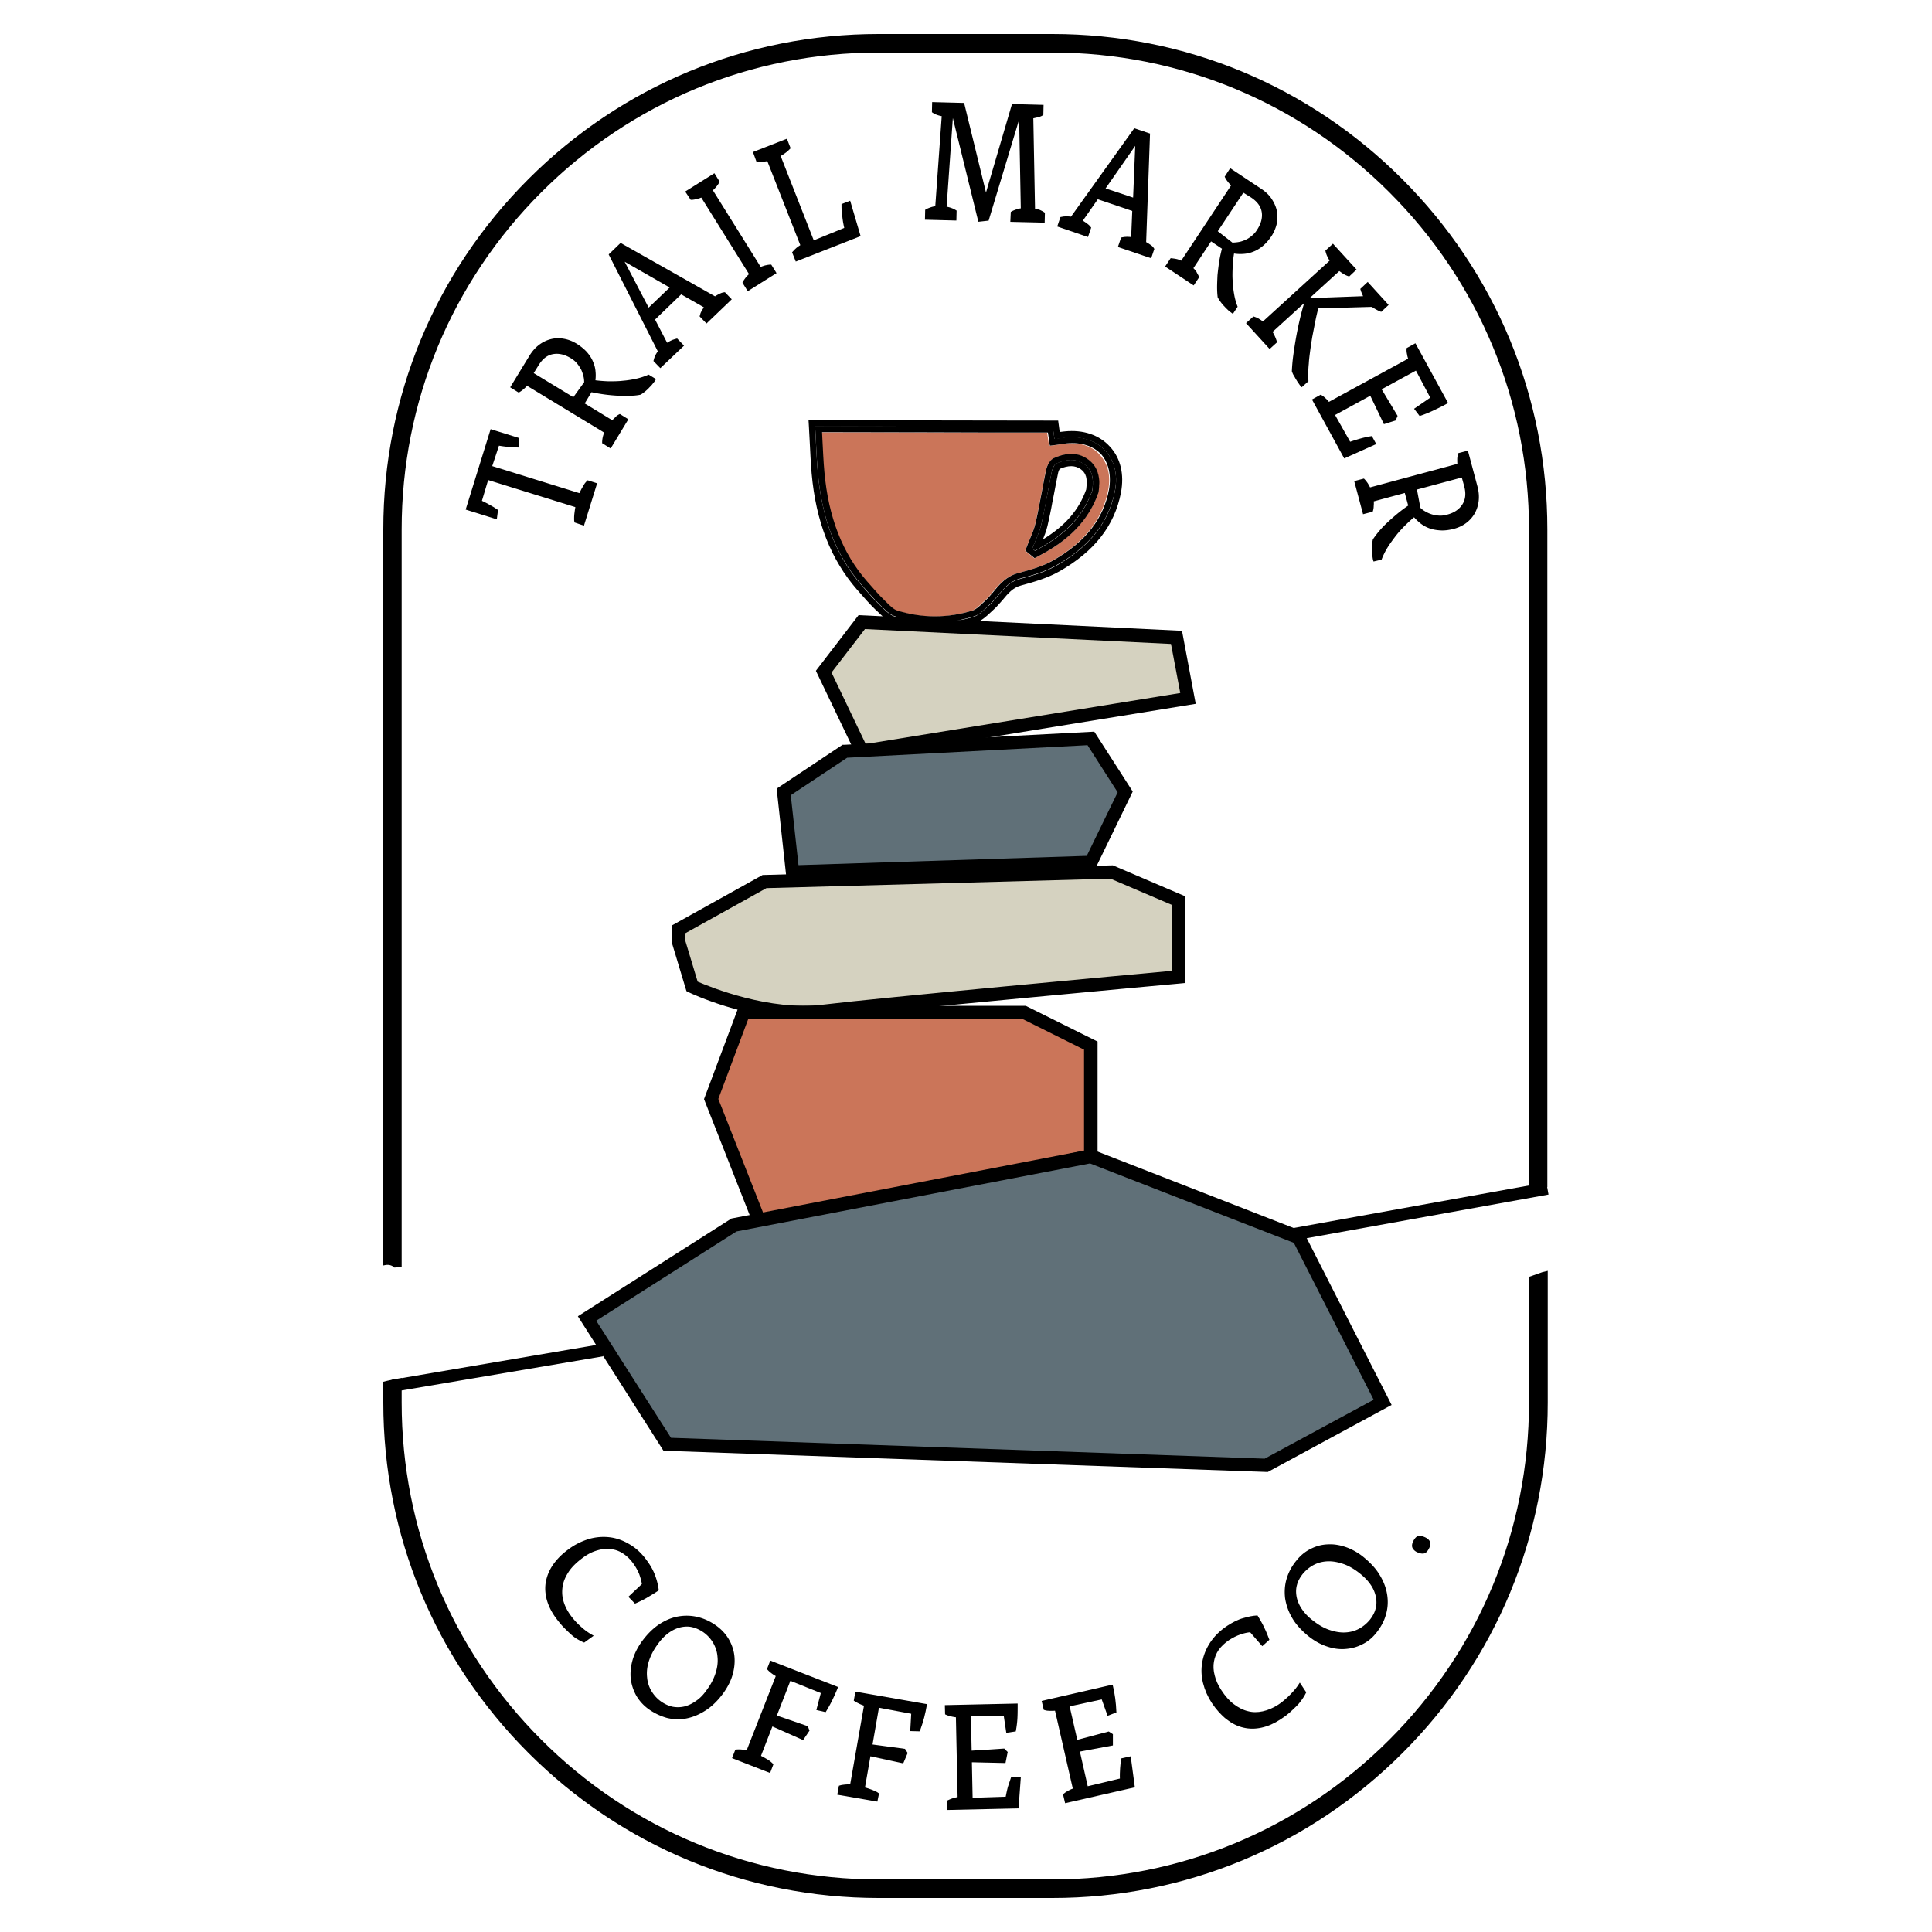 <?xml version="1.0" encoding="UTF-8"?>
<svg data-bbox="19.84 1.76 60.31 96.48" viewBox="0 0 100 100" xmlns="http://www.w3.org/2000/svg" data-type="ugc">
    <g>
        <path fill="#d5d2c0" d="m44.61 32.2-1.97 2.57 1.97 4.12 16.88-2.74-.59-3.16-16.29-.79z"/>
        <path d="m44.41 39.27-2.18-4.55 2.21-2.88 16.74.81.71 3.78-17.48 2.84zm-1.37-4.46 1.77 3.7 16.28-2.64-.48-2.54-15.84-.77-1.73 2.25z"/>
        <path fill="#607078" d="m43.72 38.89-3.16 2.1.45 4.15 15.45-.5 1.78-3.65-1.78-2.77-12.74.67z"/>
        <path d="m40.71 45.49-.51-4.67 3.41-2.27h.09l12.94-.68 1.99 3.1-1.95 4.02-15.97.5zm.22-4.33.4 3.62 14.92-.48 1.6-3.29-1.56-2.44-12.44.65-2.92 1.94z"/>
        <path d="m35.13 48.1 4.44-2.47 17.97-.49L61 46.62v3.95s-15.11 1.38-18.37 1.78c-3.26.39-6.81-1.28-6.81-1.28l-.69-2.29v-.68z" fill="#d5d2c0"/>
        <path d="M41.59 52.75c-2.96 0-5.78-1.31-5.92-1.38l-.14-.07-.75-2.49v-.91l4.69-2.61 18.13-.5 3.74 1.6v4.49l-.31.03c-.15.01-15.14 1.39-18.36 1.78-.35.04-.72.06-1.08.06zm-5.48-1.94c.68.29 3.72 1.53 6.49 1.19 2.97-.36 15.88-1.55 18.06-1.75v-3.41l-3.18-1.36-17.81.49-4.19 2.33v.42l.63 2.09z"/>
        <path fill="#cb7559" d="M38.49 52.4H53l3.46 1.72v5.73L39.38 63.4l-2.57-6.51 1.68-4.49z"/>
        <path d="m39.16 63.8-2.72-6.91 1.81-4.83h14.84l3.72 1.85v6.22L39.16 63.8zm-1.98-6.92L39.59 63l16.52-3.44v-5.23l-3.19-1.59H38.73l-1.55 4.14z"/>
        <path fill="#607078" d="M30.39 68.24 38 63.4l18.46-3.55 10.76 4.19 4.35 8.55-6.03 3.25-31-1.08-4.15-6.52z"/>
        <path d="m65.62 76.19-31.28-1.1-4.43-6.96 7.95-5.06 18.63-3.59 10.98 4.28 4.56 8.96-6.41 3.47zm-30.89-1.77 30.73 1.08 5.64-3.05-4.13-8.12-10.55-4.11-18.3 3.52-7.26 4.62 3.87 6.06z"/>
        <path d="m30.43 24.92.41.13-.65 2.09-.41-.14c-.01-.04-.01-.09-.01-.16s0-.14.01-.22l.03-.23c.01-.07.02-.13.03-.18l-4.61-1.43-.35 1.17c.14.06.28.14.43.22.15.08.28.16.41.25l-.05.39-1.5-.47 1.26-4.06 1.38.43.01.4c-.18 0-.35-.01-.52-.03-.17-.02-.34-.04-.51-.07l-.38 1.15 4.61 1.43c.02-.05.04-.1.08-.17.03-.07.07-.13.11-.2.04-.07.07-.13.11-.18.04-.05.08-.09.11-.12z" stroke="#000000" stroke-width=".107" stroke-miterlimit="10"/>
        <path d="m32.08 21.49.37.23-.86 1.42-.37-.23c0-.09.01-.18.03-.27.02-.09.05-.18.09-.27l-4.07-2.47a1.768 1.768 0 0 1-.42.36l-.37-.23.97-1.59c.14-.23.31-.42.5-.56.19-.14.39-.23.6-.28.21-.05.42-.05.64-.01.22.04.42.12.62.24.21.13.38.27.52.42.13.15.24.31.31.48.07.16.12.33.13.5.02.17.01.34-.01.5.23.03.47.05.73.06.26 0 .51 0 .76-.03.25-.02.48-.06.71-.11.22-.05.43-.12.61-.2l.31.19c-.03.06-.08.12-.13.18-.05.07-.11.13-.18.2-.06.07-.13.13-.21.2-.08.06-.15.12-.23.16-.15.03-.32.05-.51.05-.19.01-.39.01-.61 0a8.55 8.55 0 0 1-1.42-.19l-.4.66 1.51.92c.06-.07.13-.13.19-.19.04-.05.11-.1.19-.14zm-2.39-.86.6-.83c0-.11-.01-.23-.04-.34-.03-.12-.07-.24-.12-.35-.06-.11-.13-.22-.22-.33-.09-.11-.2-.2-.33-.28-.34-.21-.67-.28-.98-.22-.31.06-.56.26-.77.6l-.28.45 2.14 1.3z" stroke="#000000" stroke-width=".107" stroke-miterlimit="10"/>
        <path d="m34.18 18.98-.3-.31c.02-.09.05-.17.09-.26.04-.08.09-.15.14-.22l-2.54-5.01.56-.54 4.88 2.76c.08-.05.16-.1.24-.14.08-.04.16-.07.25-.08l.3.31-1.23 1.18-.3-.31c.02-.09.05-.17.1-.25.04-.08.09-.15.14-.22l-1.26-.72-1.41 1.36.67 1.29c.04-.03.09-.06.13-.08.04-.03.09-.05.13-.07.04-.02.09-.04.13-.05.04-.01.08-.03.13-.04l.3.31-1.15 1.09zm.57-4.11-2.55-1.46 1.36 2.6 1.19-1.14z" stroke="#000000" stroke-width=".107" stroke-miterlimit="10"/>
        <path d="m35.54 9.93 1.42-.89.23.37c-.05.08-.1.16-.16.23s-.12.13-.2.2l2.52 4.04c.09-.04.18-.06.26-.09.09-.02.18-.04.28-.04l.23.37-1.4.88-.23-.37c.04-.08.09-.16.15-.23s.12-.14.2-.2l-2.52-4.04c-.09.04-.18.07-.27.09-.09.02-.18.04-.27.04l-.24-.36z" stroke="#000000" stroke-width=".107" stroke-miterlimit="10"/>
        <path d="m42.09 12.51 1.67-.68c-.03-.12-.05-.24-.07-.34-.02-.11-.03-.21-.04-.3l-.03-.29c-.01-.09-.01-.19-.01-.3l.36-.14.51 1.73-3.26 1.28-.16-.4c.06-.07.13-.14.2-.2s.15-.11.23-.16l-1.74-4.43c-.09.02-.19.03-.28.04-.09.01-.18 0-.28-.01l-.15-.41 1.66-.65.16.41-.11.11c-.04.04-.09.07-.14.11-.05.04-.1.07-.15.1-.04.02-.08.05-.12.07l1.75 4.46z" stroke="#000000" stroke-width=".107" stroke-miterlimit="10"/>
        <path d="m54.03 11.04-.01.43-1.67-.04.02-.43c.08-.05.17-.08.25-.11.08-.03.18-.05.27-.06l-.09-4.85-.04-.01-1.63 5.4-.45.05-1.36-5.53-.04.01-.34 4.84c.1.02.19.04.27.07.09.03.17.07.25.12l-.01.43-1.52-.04.01-.43c.08-.05.17-.08.25-.11.09-.03.18-.05.27-.06l.34-4.75c-.1-.02-.19-.04-.27-.07a.899.899 0 0 1-.24-.12l.01-.44 1.56.04 1.17 4.79 1.39-4.73 1.54.04-.01.44c-.08.05-.16.08-.25.1l-.27.06.09 4.76c.09.02.18.04.27.07.09.04.17.08.24.13z" stroke="#000000" stroke-width=".107" stroke-miterlimit="10"/>
        <path d="m54.79 11.69.14-.41c.09-.02.18-.03.27-.03.09 0 .18.01.26.02l3.27-4.57.74.25-.2 5.61c.08.05.16.09.24.15.08.05.14.11.18.18l-.14.41-1.62-.55.14-.41c.09-.02.18-.03.27-.03.09 0 .18.01.26.02l.06-1.45-1.86-.63-.83 1.19c.05.02.09.05.13.08.04.03.08.05.12.08.04.03.07.06.11.09.03.03.06.06.09.1l-.14.41-1.49-.51zm3.91-1.39.12-2.93-1.68 2.41 1.56.52z" stroke="#000000" stroke-width=".107" stroke-miterlimit="10"/>
        <path d="m62.01 14.34-.24.36-1.39-.92.24-.36c.09.01.18.02.27.04.09.02.18.06.27.1l2.63-3.97c-.07-.07-.14-.14-.19-.21-.06-.07-.11-.15-.15-.23l.24-.37 1.55 1.03c.23.15.41.32.54.52.13.2.22.4.26.61.04.21.03.42-.01.64-.05.21-.14.42-.26.61-.14.2-.28.37-.44.5-.16.13-.32.23-.49.29-.17.07-.34.1-.51.11-.17.01-.34 0-.5-.03-.04.23-.07.47-.08.73-.01.26-.02.51 0 .76.01.25.04.49.08.71.04.23.1.43.17.61l-.2.3c-.05-.04-.11-.08-.18-.14-.06-.06-.13-.12-.19-.19a2 2 0 0 1-.19-.22c-.06-.08-.11-.16-.16-.24-.02-.15-.03-.33-.03-.51 0-.19.01-.39.02-.61.02-.22.05-.44.08-.68.04-.23.09-.48.16-.73l-.64-.43-.97 1.47c.07.06.13.13.18.2.04.09.09.16.13.25zm.95-2.36.81.63c.11 0 .23-.01.35-.03.12-.02.24-.06.35-.11.12-.05.23-.12.34-.21.11-.09.21-.19.29-.32.22-.33.31-.66.26-.97-.05-.31-.24-.57-.57-.79l-.45-.28-1.38 2.08z" stroke="#000000" stroke-width=".107" stroke-miterlimit="10"/>
        <path d="m68.99 12.69 1.15 1.26-.32.3c-.09-.03-.18-.07-.26-.12-.08-.05-.16-.11-.24-.17l-3.52 3.21a2.148 2.148 0 0 1 .24.53l-.32.29-1.15-1.26.32-.29c.09.03.17.06.25.11.08.05.16.1.23.16l3.52-3.21c-.05-.08-.1-.16-.14-.25-.04-.08-.07-.17-.09-.26l.33-.3zm-2.07 6.52c.01-.22.03-.49.07-.79.04-.3.09-.62.15-.96.06-.33.13-.67.21-1 .08-.34.17-.65.26-.93l.05-.04 2.99-.11a.922.922 0 0 0-.05-.08c-.02-.03-.03-.07-.05-.11-.02-.04-.03-.08-.05-.12-.01-.04-.02-.07-.03-.1l.32-.3 1.01 1.11-.32.3c-.08-.03-.16-.07-.23-.11-.08-.04-.15-.09-.23-.14l-2.83.08c-.06.24-.12.49-.17.75l-.15.77c-.04.25-.08.5-.11.73-.03.23-.06.45-.07.66a5.454 5.454 0 0 0-.02.89l-.29.26a.734.734 0 0 1-.1-.13c-.04-.05-.08-.11-.12-.18-.04-.06-.08-.13-.12-.21-.06-.08-.09-.16-.12-.24z" stroke="#000000" stroke-width=".107" stroke-miterlimit="10"/>
        <path d="m72.28 21.53-.08.19-.54.17-.71-1.48-1.92 1.05.83 1.47c.23-.08.43-.14.61-.19s.34-.08.51-.11l.18.33-1.56.7-1.62-2.96.38-.21c.08.05.15.1.22.17.07.06.13.13.19.21l4.18-2.28c-.03-.09-.06-.18-.07-.27a.822.822 0 0 1-.02-.27l.38-.21 1.64 3c-.21.12-.44.23-.67.34-.23.11-.47.21-.71.29l-.23-.3.83-.57-.79-1.49-1.87 1.02.84 1.4z" stroke="#000000" stroke-width=".107" stroke-miterlimit="10"/>
        <path d="m71.01 26.44-.42.11-.43-1.61.42-.11c.07.07.12.14.17.21.05.08.09.16.14.25l4.6-1.24c-.01-.1-.01-.19-.01-.28 0-.09.02-.18.04-.27l.42-.11.48 1.8c.07.26.09.51.06.75-.03.23-.1.44-.21.63a1.6 1.6 0 0 1-.43.47c-.18.13-.38.22-.6.28-.24.06-.46.09-.66.08-.2-.01-.39-.04-.56-.1a1.58 1.58 0 0 1-.46-.25c-.14-.11-.26-.23-.36-.35-.18.14-.36.31-.54.49-.18.18-.35.37-.5.57-.15.2-.29.39-.41.59-.12.2-.21.39-.28.57l-.34.08c-.02-.06-.03-.14-.04-.22a2.13 2.13 0 0 1-.02-.27c-.01-.09 0-.19 0-.29.01-.1.02-.19.04-.28a4.917 4.917 0 0 1 .73-.85c.16-.15.33-.3.51-.45.18-.15.38-.3.6-.45l-.2-.74-1.7.46c.01.09.01.18 0 .27 0 .08-.01.17-.04.26zm2.27-1.14.19 1.01c.08.08.17.15.28.21a1.588 1.588 0 0 0 .73.22c.14.01.28-.01.43-.05.39-.1.66-.29.83-.56s.2-.59.1-.97l-.14-.51-2.42.65z" stroke="#000000" stroke-width=".107" stroke-miterlimit="10"/>
        <path fill="none" d="m20.32 70.49 12.12-2.33"/>
        <path d="M20.42 65.61c.11-.01.22-.03.33-.05h.04V27.4c0-6.59 2.57-12.79 7.23-17.45s10.86-7.23 17.45-7.23h8.99c6.59 0 12.79 2.57 17.45 7.23s7.23 10.86 7.23 17.45v33.96l-12.18 2.2.11.63 13.08-2.36-.07-.39h.01V27.4c0-6.85-2.67-13.29-7.51-18.13S61.32 1.76 54.47 1.76h-8.99c-6.85 0-13.29 2.67-18.13 7.51s-7.51 11.28-7.51 18.13v38.1c.03-.01.07-.01.1-.02.19-.04.36.02.48.13z"/>
        <path d="M79.14 66.09v6.51c0 6.59-2.57 12.79-7.23 17.45s-10.86 7.23-17.45 7.23h-8.99c-6.59 0-12.79-2.57-17.45-7.23s-7.23-10.86-7.23-17.45v-.63l10.44-1.77-.11-.63-10.32 1.76v-.01l-.33.06-.2.03v.01c-.14.03-.29.06-.43.1v1.08c0 6.85 2.67 13.29 7.51 18.13s11.28 7.51 18.13 7.51h8.99c6.85 0 13.29-2.67 18.13-7.51s7.51-11.28 7.51-18.13v-6.82c-.1.02-.19.05-.29.07-.23.08-.45.16-.68.24z"/>
        <path d="m30.63 84.67-.4.29c-.1-.04-.21-.1-.33-.17-.12-.07-.23-.16-.35-.27-.12-.11-.24-.23-.37-.36a5.67 5.67 0 0 1-.36-.44c-.23-.31-.38-.62-.47-.94-.08-.31-.1-.62-.04-.92.06-.3.18-.59.38-.87s.46-.54.8-.78c.31-.23.65-.39 1-.5.35-.1.7-.13 1.05-.09.35.04.69.16 1.02.36.33.19.63.47.89.84.2.27.34.54.43.8.09.26.14.49.16.67-.09.06-.18.12-.28.18l-.3.18c-.1.06-.2.11-.3.16s-.19.09-.28.13l-.28-.29.68-.64c-.02-.16-.07-.34-.14-.54-.08-.2-.19-.4-.33-.59-.16-.22-.34-.39-.54-.52s-.42-.21-.65-.23c-.23-.03-.48-.01-.73.07-.25.07-.51.2-.76.39-.3.22-.54.45-.71.69-.17.25-.29.5-.34.76-.05.26-.05.53.02.8s.2.54.39.8c.08.11.17.22.27.33.1.11.2.2.3.29a3.151 3.151 0 0 0 .57.41z" stroke="#000000" stroke-width=".107" stroke-miterlimit="10"/>
        <path d="M33.6 88.42a2.22 2.22 0 0 1-.62-.68c-.15-.27-.24-.55-.28-.85-.03-.3 0-.62.09-.94s.25-.64.47-.95c.27-.37.56-.66.87-.87.32-.21.64-.35.98-.41.34-.06.67-.05 1 .03.33.08.65.23.95.45.26.19.47.42.62.68.15.26.25.55.28.85.03.3 0 .61-.09.93s-.25.63-.47.94c-.27.37-.56.66-.88.87-.32.21-.64.35-.98.42-.33.07-.66.06-1-.02a3.01 3.01 0 0 1-.94-.45zm3.04-.94c.22-.3.37-.6.46-.9.09-.29.12-.57.09-.84-.02-.26-.1-.5-.23-.73-.13-.22-.3-.41-.51-.56-.2-.14-.4-.23-.61-.28s-.42-.04-.64.01c-.21.05-.42.15-.63.3-.2.15-.4.35-.58.61-.22.3-.37.6-.46.89-.09.29-.12.57-.09.84.02.26.1.51.23.73.13.22.3.41.51.56.2.14.4.23.61.28.21.04.42.04.64-.01.21-.05.42-.15.63-.3.21-.14.4-.34.58-.6z" stroke="#000000" stroke-width=".107" stroke-miterlimit="10"/>
        <path d="m39.83 91.7-1.87-.73.14-.36c.1-.01.19-.01.29 0 .09.01.19.03.29.05l1.54-3.93c-.09-.05-.17-.1-.25-.16-.08-.06-.15-.12-.21-.19l.14-.36 3.41 1.33c-.08.2-.17.4-.27.61a7 7 0 0 1-.33.6l-.39-.09.23-.87-1.67-.67-.74 1.9 1.63.56.07.18-.29.43-1.6-.71-.63 1.62c.13.06.25.13.37.2s.21.15.28.22l-.14.37z" stroke="#000000" stroke-width=".107" stroke-miterlimit="10"/>
        <path d="m45.37 93.19-1.97-.34.07-.38c.09-.03.19-.04.28-.05.1-.01.19-.01.3-.01l.73-4.16c-.1-.03-.19-.07-.28-.11-.09-.04-.17-.09-.25-.14l.07-.38 3.6.63c-.04.21-.08.43-.14.65-.06.22-.13.44-.21.66l-.4-.01.05-.89-1.77-.33-.35 2.01 1.71.23.11.17-.2.47-1.71-.37-.3 1.72c.14.03.27.08.41.13.13.05.24.1.32.16l-.07.34z" stroke="#000000" stroke-width=".107" stroke-miterlimit="10"/>
        <path d="m51.96 90.56.14.14-.1.5-1.75-.04.04 1.95 1.81-.06c.04-.22.08-.4.12-.55l.15-.45.41-.01-.11 1.51-3.6.08-.01-.39c.09-.04.17-.08.27-.11.09-.03.19-.05.29-.07l-.09-4.22a2.5 2.5 0 0 1-.29-.05c-.09-.02-.18-.05-.27-.09l-.01-.39 3.66-.08c0 .21 0 .44-.01.66-.01.23-.04.46-.08.68l-.4.06-.13-.87-1.8.02.04 1.89 1.72-.11z" stroke="#000000" stroke-width=".107" stroke-miterlimit="10"/>
        <path d="m57.38 89.68.17.11v.51l-1.72.32.43 1.9 1.76-.42c-.01-.22 0-.41.01-.57.01-.16.03-.32.05-.47l.4-.09.2 1.5-3.51.8-.09-.38c.07-.06.15-.11.24-.16.08-.04.18-.09.27-.12l-.94-4.12c-.1.01-.2.01-.3.01-.1 0-.19-.01-.28-.04l-.09-.38 3.57-.82c.05.21.09.43.12.65.03.23.05.45.06.69l-.37.14-.3-.84-1.76.38.42 1.84 1.66-.44z" stroke="#000000" stroke-width=".107" stroke-miterlimit="10"/>
        <path d="m67.28 87.19.27.41c-.05.1-.11.21-.19.32-.08.11-.17.23-.28.34-.11.11-.24.23-.37.35-.14.12-.29.23-.46.34-.32.21-.64.35-.96.42-.32.07-.62.07-.92 0-.3-.07-.58-.21-.85-.42s-.52-.49-.75-.83c-.21-.32-.36-.66-.45-1.02-.09-.36-.1-.71-.04-1.05.06-.35.19-.68.4-1 .21-.32.5-.61.88-.86.28-.18.55-.32.82-.39.27-.08.49-.12.68-.13.06.09.11.19.17.29.06.1.11.2.16.31.05.1.1.21.14.31.04.1.08.2.11.28l-.3.27-.61-.7c-.16.01-.35.05-.55.12-.2.07-.4.17-.6.3-.22.15-.4.32-.54.51-.14.2-.22.41-.26.64-.04.23-.03.47.04.73.06.26.18.52.35.78.2.31.42.56.66.74.24.18.49.31.74.37.26.07.52.07.8.01.27-.06.54-.17.82-.35.12-.08.23-.16.34-.26.11-.09.21-.19.31-.29.09-.1.18-.19.26-.29.06-.08.13-.17.18-.25z" stroke="#000000" stroke-width=".107" stroke-miterlimit="10"/>
        <path d="M71.19 84.49c-.2.25-.44.45-.72.58-.27.14-.56.21-.87.23-.31.02-.62-.03-.93-.14-.32-.11-.62-.28-.92-.52-.35-.29-.63-.59-.82-.92a2.81 2.81 0 0 1-.36-1c-.04-.34-.02-.67.08-1 .1-.33.26-.63.5-.92.2-.25.44-.45.71-.58.27-.14.56-.22.86-.23.3-.02.61.03.93.14.31.11.62.28.91.52.35.29.63.59.82.92.2.33.32.66.37 1s.03.67-.07 1c-.09.33-.26.63-.49.92zm-.77-3.09c-.29-.23-.58-.4-.87-.5-.29-.1-.57-.15-.83-.14-.26.01-.51.07-.74.19-.23.12-.42.28-.59.48-.15.19-.26.39-.31.59-.06.21-.06.42-.02.64.04.21.13.43.27.64.14.21.33.42.58.61.29.23.58.4.87.5.29.1.57.15.83.14.26-.01.51-.07.74-.19.23-.12.42-.28.59-.48.15-.19.26-.39.31-.59.06-.21.06-.42.02-.64a1.76 1.76 0 0 0-.27-.64c-.14-.21-.33-.41-.58-.61z" stroke="#000000" stroke-width=".107" stroke-miterlimit="10"/>
        <path d="M73.37 80.35a.5.5 0 0 1-.26-.23c-.04-.09-.03-.21.04-.35.07-.14.15-.23.24-.26.1-.03.21-.01.35.05.14.06.23.14.27.23.04.09.03.21-.04.35-.07.14-.15.23-.24.26-.1.03-.22.01-.36-.05z"/>
        <path d="M55.92 24.28c-.29-.2-.62-.2-1.08-.01-.02.03-.06.11-.08.2-.08.37-.15.75-.22 1.12-.02.13-.05.27-.08.4-.08.4-.16.81-.25 1.22-.06.25-.14.48-.24.71 1.16-.71 1.86-1.53 2.24-2.58 0-.01.01-.04.01-.07v-.02c.01-.1.01-.19.01-.27.01-.35-.08-.55-.31-.7z" fill="none"/>
        <path d="M54.47 25.99c-.08.4-.16.81-.25 1.22-.06.25-.14.48-.24.71.09-.23.18-.46.24-.71.09-.41.17-.82.25-1.22z"/>
        <path d="M55.17 22.96c-.11.01-.23.03-.35.05l-.2.03-.32.04-.1-.68c-2.52 0-4.42-.01-6.27-.01-1.73-.01-3.36-.01-5.42-.01.01.14.01.28.02.42.03.54.05 1.09.1 1.63.21 2.36.93 4.22 2.21 5.67l.08.09c.26.3.53.61.82.89l.09.09c.19.19.39.38.57.44 1.3.4 2.61.4 3.9 0 .17-.05.35-.22.52-.38.05-.05.1-.1.15-.14.15-.13.28-.29.41-.45.32-.38.67-.8 1.29-.97.65-.17 1.27-.35 1.81-.66 1.65-.93 2.59-2.13 2.88-3.65.14-.72-.01-1.36-.42-1.8-.37-.46-1.01-.67-1.77-.6zm1.71 2.25c0 .03 0 .07-.01.1v.01c-.01.06-.01.14-.04.23-.64 1.79-2.08 2.71-3.1 3.25l-.19.1-.48-.39.08-.21c.05-.14.11-.27.16-.4.12-.28.23-.55.29-.82.12-.52.22-1.07.32-1.59.07-.37.14-.75.22-1.13.02-.08.12-.51.43-.65.67-.29 1.23-.27 1.71.05.46.31.59.74.6 1.16v.1c.02.06.02.12.01.19z" fill="#cb7559"/>
        <path d="M56.89 24.91c-.02-.41-.15-.85-.6-1.16.45.31.58.74.6 1.16z" fill="#8c8c8c"/>
        <path d="M56.89 25.01c0 .07 0 .14-.01.2.01-.07.01-.13.01-.2z" fill="#8c8c8c"/>
        <path d="M57.45 23.12c-.55-.61-1.39-.89-2.34-.79l-.26.03-.08-.59h-.28c-2.66 0-4.63-.01-6.54-.01-1.82-.01-3.54-.01-5.76-.01h-.34l.02.34c.01.25.03.5.04.75.03.54.05 1.1.1 1.66.22 2.5 1 4.47 2.36 6.03l.08.09c.27.31.55.63.86.93l.09.08c.23.23.5.49.83.59.71.22 1.43.33 2.14.33.71 0 1.43-.11 2.13-.32.31-.1.56-.33.77-.53.05-.04.09-.09.14-.13.18-.16.33-.34.48-.51.29-.35.54-.65.97-.76.66-.18 1.36-.38 1.96-.72 1.82-1.03 2.87-2.37 3.2-4.08.18-.95-.02-1.79-.57-2.38zm.26 2.29c-.34 1.8-1.51 3-3.04 3.87-.58.33-1.24.52-1.89.69-.76.2-1.06.89-1.57 1.35-.25.22-.5.5-.79.6-1.36.41-2.74.41-4.09 0-.3-.09-.55-.37-.79-.6-.33-.31-.62-.66-.92-1-1.47-1.67-2.09-3.68-2.29-5.85-.07-.79-.09-1.59-.14-2.4 4.57 0 7.14.03 12.3.03.03.2.06.41.09.64.2-.03.38-.06.56-.08 1.74-.19 2.9 1.03 2.57 2.75z"/>
        <path d="M55.92 24.28c-.29-.2-.62-.2-1.08-.01.46-.19.79-.19 1.08.01.22.15.32.35.32.7 0-.35-.09-.55-.32-.7z"/>
        <path d="M56.1 24.01c-.46-.31-.95-.23-1.41-.03-.12.05-.21.27-.25.42-.19.91-.34 1.82-.54 2.73-.1.43-.31.84-.47 1.26.05.04.09.08.14.11 1.32-.69 2.42-1.6 2.95-3.07.02-.05.02-.11.03-.16.05-.48.01-.95-.45-1.26zm.13 1.24v.02c0 .02-.01.06-.01.07-.38 1.06-1.08 1.87-2.24 2.58.09-.23.18-.46.24-.71.09-.4.18-.81.25-1.22.03-.13.05-.27.08-.4.07-.37.14-.75.22-1.12.02-.09.06-.17.08-.2.45-.19.79-.19 1.08.01.22.15.32.35.32.7 0 .08-.01.17-.02.27z"/>
        <path d="M55.14 22.64c-.18.02-.36.05-.56.08-.03-.23-.06-.43-.09-.64-5.16 0-7.73-.03-12.3-.03.05.81.07 1.61.14 2.4.19 2.17.82 4.18 2.29 5.85.3.34.6.69.92 1 .24.23.49.51.79.6 1.36.42 2.74.42 4.09 0 .3-.09.55-.37.79-.6.51-.46.81-1.14 1.57-1.35.65-.17 1.31-.36 1.89-.69 1.53-.86 2.7-2.07 3.04-3.87.33-1.7-.83-2.92-2.57-2.75zm2.26 2.71c-.29 1.52-1.23 2.71-2.88 3.65-.54.31-1.17.49-1.81.66-.62.16-.98.59-1.29.97-.14.16-.27.32-.41.45-.05.05-.1.09-.15.14-.17.16-.35.33-.52.38-1.29.4-2.61.4-3.9 0-.19-.06-.38-.25-.57-.44l-.09-.09c-.29-.28-.56-.59-.82-.89l-.08-.09c-1.27-1.45-2-3.31-2.21-5.67-.05-.54-.07-1.09-.1-1.63-.01-.14-.01-.28-.02-.42 2.05 0 3.69.01 5.42.01 1.84.01 3.74.01 6.27.01l.1.68.32-.04.2-.03c.12-.02.24-.04.35-.05.75-.07 1.39.13 1.81.59.37.45.51 1.09.38 1.81z"/>
        <path d="M56.28 23.75c-.48-.33-1.05-.34-1.71-.05-.31.13-.41.56-.43.65-.08.38-.15.76-.22 1.13-.1.52-.2 1.07-.32 1.59-.06.27-.17.54-.29.82-.05.13-.11.26-.16.4l-.08.21.48.39.19-.1c1.03-.54 2.47-1.46 3.1-3.25.03-.08.04-.16.04-.23v-.01c0-.03.01-.06.01-.1 0-.07.01-.13.01-.2v-.1c-.03-.41-.16-.84-.62-1.15zm.27 1.53c0 .05-.01.11-.03.16-.53 1.48-1.63 2.38-2.95 3.07-.05-.04-.09-.08-.14-.11.16-.42.37-.83.47-1.26.21-.9.35-1.82.54-2.73.03-.15.12-.37.25-.42.46-.2.95-.29 1.41.03.46.3.5.77.45 1.26z"/>
    </g>
</svg>
